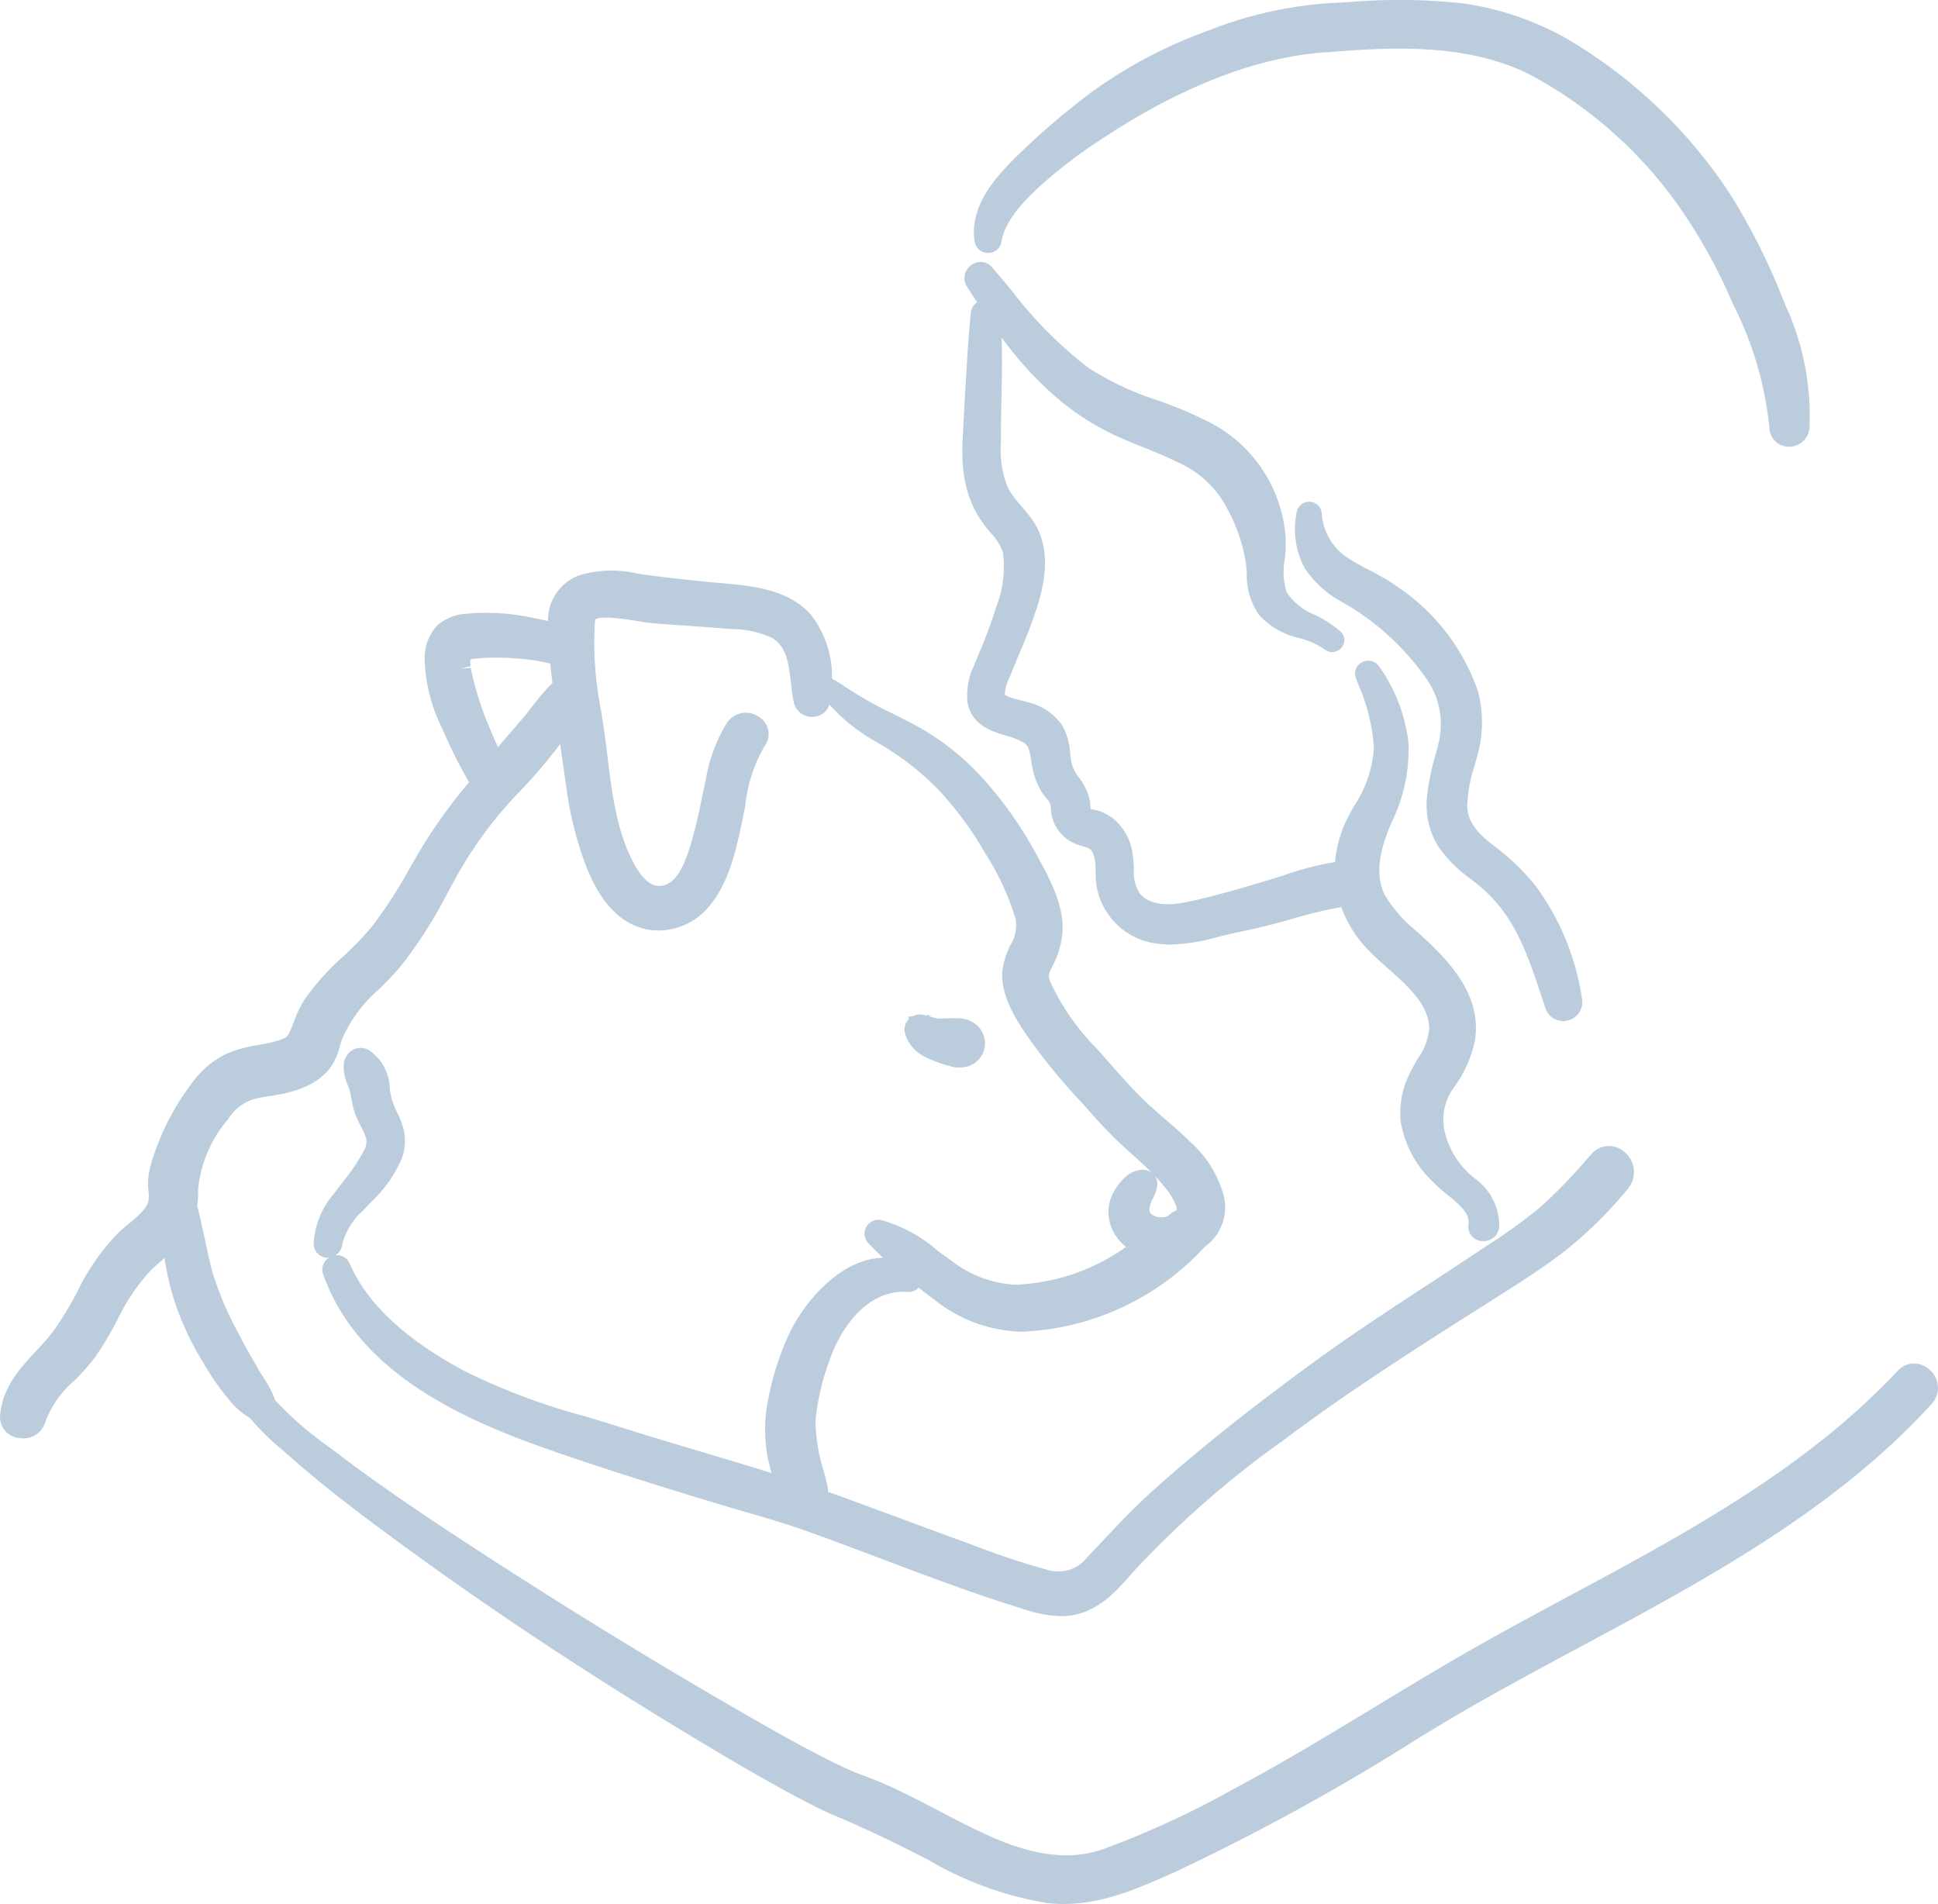 <svg xmlns="http://www.w3.org/2000/svg" width="136.776" height="134.374" viewBox="0 0 136.776 134.374">
  <g id="Group_3218" data-name="Group 3218" transform="translate(-337.719 -1933)">
    <path id="Path_6860" data-name="Path 6860" d="M58.848,67.691a3.465,3.465,0,0,0,1.006.628,9.209,9.209,0,0,0,1.037.4c.1.032.205.058.309.085l.171.046c.063.018.124.035.189.049a1.9,1.9,0,0,0,.425.046,2.411,2.411,0,0,0,.567-.071A1.7,1.7,0,0,0,63,65.78a1.984,1.984,0,0,0-.929-.305,1.951,1.951,0,0,1-.237-.01h-.4c-.128,0-.258.007-.387.012s-.227.011-.344.011c-.1,0-.19,0-.292-.012l-.368-.091-.123-.07,0-.031h-.049l-.115-.066-.1.066h0a1.1,1.1,0,0,0-.945.042l-.279.023v.187a1.026,1.026,0,0,0-.248,1.044v0a2.794,2.794,0,0,0,.669,1.109m2.865.507Z" transform="translate(343.42 1939.393)" fill="#bbccdc"/>
    <path id="Path_6861" data-name="Path 6861" d="M63.825,35.922a4.019,4.019,0,0,1,.889,1.4,7.674,7.674,0,0,1-.484,3.886,32.689,32.689,0,0,1-1.187,3.217l-.35.863a4.753,4.753,0,0,0-.466,2.7c.336,1.553,1.669,1.963,2.742,2.293a4.559,4.559,0,0,1,1.3.534c.273.2.349.589.441,1.2.034.232.07.46.122.676a5.277,5.277,0,0,0,.618,1.548,4,4,0,0,0,.321.429l.086.107a.864.864,0,0,1,.24.661l.021.22a2.811,2.811,0,0,0,2.1,2.37l.182.059c.384.122.49.163.618.37a2.643,2.643,0,0,1,.233,1.247l.01.238a4.924,4.924,0,0,0,4.392,5.009,6.485,6.485,0,0,0,.9.059,13.614,13.614,0,0,0,3.339-.541c.581-.147,1.166-.272,1.749-.4.5-.109,1-.216,1.5-.337.672-.161,1.346-.351,2.02-.542a29.5,29.5,0,0,1,3.435-.82,8.6,8.6,0,0,0,1.8,2.914c.44.477.948.927,1.483,1.4,1.411,1.251,2.869,2.546,2.927,4.213A4.293,4.293,0,0,1,94,73.052c-.135.234-.268.466-.387.7a6.32,6.32,0,0,0-.835,3.672,7.517,7.517,0,0,0,2.28,4.324,10.221,10.221,0,0,0,1.01.9c.976.79,1.608,1.364,1.505,2.125a1.009,1.009,0,0,0,.388.954,1.1,1.1,0,0,0,.66.213,1.155,1.155,0,0,0,.471-.1,1.091,1.091,0,0,0,.652-.9,4.111,4.111,0,0,0-1.665-3.38,5.9,5.9,0,0,1-2.141-3.183,3.783,3.783,0,0,1,.6-3.27,8.589,8.589,0,0,0,1.5-3.371c.439-3.014-1.534-5.294-3.732-7.309l-.393-.356a9.749,9.749,0,0,1-2.22-2.513c-.866-1.658-.2-3.666.48-5.231a11.536,11.536,0,0,0,1.162-5.6,11.722,11.722,0,0,0-2.053-5.33.944.944,0,0,0-1.218-.313.889.889,0,0,0-.436,1.119l.137.368A13.5,13.5,0,0,1,90.9,51.1a8.339,8.339,0,0,1-1.42,4.157l-.306.564a8.612,8.612,0,0,0-1.018,3.362,21.6,21.6,0,0,0-3.628.941c-.451.145-.9.29-1.342.419l-.49.144c-1.7.5-3.452,1.015-5.167,1.351-1.029.2-2.41.255-3.156-.637a2.788,2.788,0,0,1-.413-1.712c-.013-.29-.027-.58-.064-.859a3.944,3.944,0,0,0-1.37-2.695,3.408,3.408,0,0,0-1.127-.583,2.238,2.238,0,0,0-.344-.077,1.208,1.208,0,0,1-.15-.029,1.514,1.514,0,0,1-.021-.213,3.229,3.229,0,0,0-.051-.461,4.023,4.023,0,0,0-.736-1.526,2.987,2.987,0,0,1-.524-1c-.054-.246-.083-.5-.113-.747a4.546,4.546,0,0,0-.567-1.967,4.071,4.071,0,0,0-2.429-1.63c-.133-.041-.3-.081-.472-.124-.284-.069-1.039-.253-1.145-.427a3.152,3.152,0,0,1,.344-1.213l.114-.275c.19-.489.392-.971.6-1.453.328-.782.667-1.592.952-2.42.56-1.625,1.6-4.65-.11-7.019-.222-.307-.468-.6-.714-.885a7.272,7.272,0,0,1-.965-1.31,7.269,7.269,0,0,1-.493-3.266v-.137c0-.966.016-1.938.038-2.911.031-1.41.059-2.854.012-4.295a25.079,25.079,0,0,0,3.764,4.144,18.474,18.474,0,0,0,4.386,2.83c.6.271,1.211.517,1.822.763.822.329,1.672.672,2.464,1.073a7.1,7.1,0,0,1,3.147,2.68A12.059,12.059,0,0,1,81.854,38c.038.284.057.569.076.85a4.828,4.828,0,0,0,.866,2.9,5.365,5.365,0,0,0,2.824,1.626,5.651,5.651,0,0,1,1.808.806.845.845,0,0,0,.528.182.854.854,0,0,0,.651-.3.821.821,0,0,0-.067-1.15,8.3,8.3,0,0,0-1.8-1.171,4.28,4.28,0,0,1-2.006-1.611,4.825,4.825,0,0,1-.128-2.3,9.84,9.84,0,0,0,.056-1.632A9.94,9.94,0,0,0,79.47,28.24a29.307,29.307,0,0,0-3.889-1.658,20.52,20.52,0,0,1-4.835-2.275,29.528,29.528,0,0,1-5.463-5.514c-.44-.53-.881-1.06-1.329-1.58a1.075,1.075,0,0,0-1.486-.144,1.107,1.107,0,0,0-.3,1.489h0c.238.372.48.748.726,1.123a1.05,1.05,0,0,0-.446.755c-.209,2.2-.333,4.435-.452,6.595l-.1,1.837c-.121,2.07-.108,4.457,1.572,6.613.115.147.237.293.358.44" transform="translate(343.785 1934.651)" fill="#bbccdc"/>
    <path id="Path_6862" data-name="Path 6862" d="M93.141,50.144a16.489,16.489,0,0,0-.6,3,5.568,5.568,0,0,0,.785,3.4,9.135,9.135,0,0,0,2.276,2.3c.331.26.661.522.974.8,2.225,2.008,3.1,4.641,4.027,7.429l.3.9a1.312,1.312,0,0,0,1.245.925,1.42,1.42,0,0,0,.335-.042,1.342,1.342,0,0,0,1-1.564,17.885,17.885,0,0,0-3.237-7.894,16.644,16.644,0,0,0-3.1-2.966c-1.211-.938-1.738-1.746-1.76-2.7a10,10,0,0,1,.5-2.789l.173-.638a8.647,8.647,0,0,0,.087-4.685,14.713,14.713,0,0,0-5.679-7.375,16.574,16.574,0,0,0-1.979-1.165c-.52-.275-1.011-.536-1.48-.837a4.057,4.057,0,0,1-1.889-3.188.89.89,0,0,0-.883-.807h-.005a.892.892,0,0,0-.889.8,5.784,5.784,0,0,0,.6,3.927,7.23,7.23,0,0,0,2.517,2.293,18.171,18.171,0,0,1,6.181,5.666,5.59,5.59,0,0,1,.725,4.344c-.071.289-.148.576-.225.865" transform="translate(345.883 1936.162)" fill="#bbccdc"/>
    <path id="Path_6863" data-name="Path 6863" d="M63.6,17.853H63.6a.935.935,0,0,0,.932-.773c.253-1.537,1.6-2.931,3.019-4.208a35.857,35.857,0,0,1,4.369-3.259c3.715-2.439,9.372-5.441,15.236-5.9,4.427-.346,9.94-.777,14.579,1.5a30.4,30.4,0,0,1,10.4,9.049,37.533,37.533,0,0,1,4.027,7.191,24.452,24.452,0,0,1,2.573,8.712,1.375,1.375,0,0,0,1.363,1.362h.033a1.433,1.433,0,0,0,1.433-1.332,18.673,18.673,0,0,0-1.738-8.749A45.031,45.031,0,0,0,116,13.754a34.921,34.921,0,0,0-11.523-11,20.821,20.821,0,0,0-7.244-2.5A41.535,41.535,0,0,0,89.077.147L88.235.19a28.274,28.274,0,0,0-9.077,1.961,33.229,33.229,0,0,0-8.189,4.3,53.408,53.408,0,0,0-5.48,4.7c-1.147,1.164-3.285,3.332-2.832,5.935a.941.941,0,0,0,.941.765" transform="translate(343.858 1933)" fill="#bbccdc"/>
    <path id="Path_6864" data-name="Path 6864" d="M136.2,93.094a1.572,1.572,0,0,0-2.288.068c-6.454,6.89-14.931,11.447-23.129,15.853-2.272,1.222-4.623,2.485-6.888,3.776-2.323,1.323-4.643,2.73-6.885,4.089-3.255,1.972-6.619,4.013-10.033,5.824a64.388,64.388,0,0,1-9.145,4.208c-2.208.754-4.635.507-7.647-.783-1.332-.571-2.652-1.262-3.926-1.931-1.294-.678-2.632-1.379-4.011-1.972-.423-.181-.85-.344-1.279-.506-.3-.116-.609-.232-.91-.356h0c-.043-.021-.088-.043-.135-.063l-.154-.068c-.2-.089-.393-.183-.59-.279-2.429-1.175-4.807-2.545-6.906-3.755-6.549-3.773-13.2-7.872-19.778-12.183-2.611-1.712-5.687-3.772-8.713-6.069l-.629-.473a23.841,23.841,0,0,1-3.736-3.254,6.7,6.7,0,0,0-.794-1.546c-.114-.179-.228-.357-.328-.533l-.36-.623c-.324-.56-.648-1.118-.943-1.7l-.18-.355a22.1,22.1,0,0,1-1.839-4.342c-.191-.739-.352-1.492-.514-2.246-.167-.777-.337-1.568-.541-2.352a7.672,7.672,0,0,0,.061-1.209,8.945,8.945,0,0,1,2.108-4.913,3.334,3.334,0,0,1,1.635-1.37,9.378,9.378,0,0,1,1.406-.294,9.4,9.4,0,0,0,1.9-.44,4.925,4.925,0,0,0,2.16-1.376,4.506,4.506,0,0,0,.8-1.7c.049-.168.1-.338.159-.505a9.98,9.98,0,0,1,2.64-3.536c.5-.5,1.018-1.02,1.479-1.571A32.214,32.214,0,0,0,31.647,59.3l.424-.773a28.8,28.8,0,0,1,4.622-6.282,35.677,35.677,0,0,0,2.685-3.133l.155-.2c.08.562.157,1.132.238,1.687l.17,1.171A25.388,25.388,0,0,0,41.349,57.5c.582,1.456,1.584,3.483,3.56,4.271a4.258,4.258,0,0,0,1.578.3,4.669,4.669,0,0,0,3.556-1.7c1.4-1.661,1.879-3.889,2.319-5.923.085-.393.16-.8.237-1.221a10.592,10.592,0,0,1,1.356-4.163,1.418,1.418,0,0,0-.351-2.042,1.617,1.617,0,0,0-2.278.357,11.164,11.164,0,0,0-1.523,4.1c-.1.45-.2.9-.292,1.355a34.4,34.4,0,0,1-.836,3.4c-.361,1.127-.85,2.321-1.733,2.623-.757.264-1.467-.2-2.127-1.376-1.274-2.259-1.613-5.014-1.941-7.678-.065-.527-.13-1.052-.2-1.566s-.154-1.046-.236-1.581a24.78,24.78,0,0,1-.444-6.513c.238-.237,1.3-.2,3.155.115.359.06.658.109.85.124.752.063,1.5.114,2.255.166.908.06,1.816.123,2.722.2l.6.048a7.069,7.069,0,0,1,2.876.609c1.063.6,1.2,1.794,1.366,3.182.057.485.115.963.211,1.406a1.3,1.3,0,0,0,1.324,1,1.248,1.248,0,0,0,1.185-.866,12.943,12.943,0,0,0,3.391,2.684A19.885,19.885,0,0,1,66.1,52.006,23.374,23.374,0,0,1,69.4,56.4l.091.156a18.625,18.625,0,0,1,2.192,4.721,2.671,2.671,0,0,1-.373,1.829,5.257,5.257,0,0,0-.568,1.854c-.134,1.841,1.133,3.663,1.973,4.87A44.224,44.224,0,0,0,76.325,74.2l.546.607a33.035,33.035,0,0,0,2.344,2.443l.57.511c.516.462,1.038.937,1.527,1.433a1.036,1.036,0,0,0-.87-.22,1.973,1.973,0,0,0-.927.412,3.622,3.622,0,0,0-.459.468,3.816,3.816,0,0,0-.688,1.189,2.989,2.989,0,0,0,.309,2.465,3.488,3.488,0,0,0,.793.894A14.355,14.355,0,0,1,71.7,87.064h-.112a8,8,0,0,1-4.468-1.709c-.326-.225-.654-.471-.987-.72A10.189,10.189,0,0,0,62.2,82.509a.984.984,0,0,0-1.063.482.97.97,0,0,0,.144,1.142c.331.354.681.7,1.044,1.035a5.09,5.09,0,0,0-1.57.294c-2.338.853-4.295,3.315-5.2,5.375a20.182,20.182,0,0,0-1.478,5.142,10.533,10.533,0,0,0,.382,4.385c-1.656-.52-3.313-1.012-4.942-1.5-1.848-.55-3.7-1.1-5.534-1.683-.863-.275-1.731-.536-2.6-.8a45.953,45.953,0,0,1-8.605-3.221c-4.221-2.267-6.874-4.756-8.111-7.607a.941.941,0,0,0-1.018-.551,1,1,0,0,0,.5-.78,4.805,4.805,0,0,1,1.541-2.448l.548-.59a9.078,9.078,0,0,0,2.119-3.032,3.574,3.574,0,0,0,.128-2.056,6.372,6.372,0,0,0-.466-1.2,5.732,5.732,0,0,1-.356-.871,7.364,7.364,0,0,1-.155-.774,3.352,3.352,0,0,0-1.492-2.75,1.178,1.178,0,0,0-1.1-.013,1.265,1.265,0,0,0-.651.963,3.041,3.041,0,0,0,.272,1.513,3.883,3.883,0,0,1,.171.519c.034.148.061.3.089.446a7.294,7.294,0,0,0,.215.926,6.789,6.789,0,0,0,.447,1.017,4.742,4.742,0,0,1,.39.91,1.33,1.33,0,0,1-.2.889A13.741,13.741,0,0,1,24.2,79.811c-.22.282-.437.564-.646.851a5.822,5.822,0,0,0-1.418,3.523.987.987,0,0,0,.963.981h.034a1.1,1.1,0,0,0,.134-.024.965.965,0,0,0-.468,1.165h0c2.4,6.883,9.707,10.215,15.805,12.35,4.391,1.536,8.744,2.876,12.422,3.983.567.17,1.134.335,1.7.5,1.308.379,2.662.771,3.958,1.229,1.883.667,3.754,1.374,5.626,2.08,3.23,1.22,6.57,2.481,9.934,3.512a8.972,8.972,0,0,0,2.617.5,5.107,5.107,0,0,0,.667-.044c2-.272,3.26-1.721,4.372-3a69.123,69.123,0,0,1,10.742-9.419c4.521-3.4,9.372-6.481,14.116-9.492l.752-.477c1.665-1.052,3.386-2.139,4.975-3.379a29.491,29.491,0,0,0,4.4-4.347,1.838,1.838,0,0,0-.22-2.586,1.632,1.632,0,0,0-2.356.145l-.429.479a34.789,34.789,0,0,1-3.214,3.286,38.05,38.05,0,0,1-3.674,2.657l-.517.343c-1.157.771-2.319,1.532-3.483,2.293-2.922,1.91-5.943,3.885-8.806,6-3.131,2.311-7.211,5.407-11.023,8.864-1.162,1.053-2.23,2.187-3.262,3.283q-.57.6-1.149,1.21a2.579,2.579,0,0,1-2.742.936,53.766,53.766,0,0,1-5.32-1.76L67.459,105q-2.126-.776-4.247-1.566-1.9-.7-3.8-1.4c-.325-.119-.656-.228-.983-.344a1.867,1.867,0,0,0-.047-.493c-.078-.331-.166-.663-.254-1a11.865,11.865,0,0,1-.568-3.632,17.252,17.252,0,0,1,.94-4.045c.8-2.422,2.748-5.155,5.568-4.941a.983.983,0,0,0,.764-.3c.384.3.77.592,1.152.877a10.213,10.213,0,0,0,6.043,2.226h.137a18.542,18.542,0,0,0,12.829-5.949c.007-.008.009-.018.016-.025a3.421,3.421,0,0,0,1.309-3.793,7.877,7.877,0,0,0-2.384-3.688c-.547-.545-1.129-1.046-1.693-1.532-.432-.372-.862-.744-1.276-1.133-1.011-.953-1.968-2.045-2.893-3.1l-.65-.739a16.4,16.4,0,0,1-3.312-4.762c-.146-.4-.11-.525.164-1.07a5.988,5.988,0,0,0,.717-2.585c.049-1.839-.949-3.663-1.75-5.128l-.123-.224a27.458,27.458,0,0,0-3.324-4.826,18.256,18.256,0,0,0-4.976-4.125c-.592-.324-1.195-.628-1.8-.931a25.972,25.972,0,0,1-3.686-2.116l-.59-.348-.023.025a7.088,7.088,0,0,0-1.455-4.5c-1.6-1.874-4.279-2.1-6.43-2.282-.382-.032-.755-.063-1.11-.1L48.6,37.326c-1.2-.126-2.443-.258-3.648-.451a7.924,7.924,0,0,0-4.075.133,3.361,3.361,0,0,0-2.2,3.229c-.311-.076-.617-.141-.9-.193a15.649,15.649,0,0,0-4.876-.327,3.434,3.434,0,0,0-2.012.794,3.337,3.337,0,0,0-.921,2.343,11.74,11.74,0,0,0,1.266,5.017A34.434,34.434,0,0,0,33.1,51.6,40.547,40.547,0,0,0,30.149,55.6c-.429.684-.836,1.386-1.243,2.089a32.312,32.312,0,0,1-2.691,4.145,22.659,22.659,0,0,1-1.986,2.059A17.788,17.788,0,0,0,21.5,66.932a8.293,8.293,0,0,0-.774,1.612c-.1.262-.206.526-.328.788-.145.313-.464.437-1.175.615-.335.085-.674.147-1.011.21a9.3,9.3,0,0,0-2.16.584,6.377,6.377,0,0,0-2.485,2.07,17.617,17.617,0,0,0-2.811,5.417,6.3,6.3,0,0,0-.3,1.419,4.884,4.884,0,0,0,.019.8,2.619,2.619,0,0,1,0,.7c-.126.585-.816,1.15-1.424,1.648-.22.18-.432.355-.615.523a15.926,15.926,0,0,0-3,4.277,22.969,22.969,0,0,1-1.637,2.7A17,17,0,0,1,2.53,91.763C1.4,92.982.223,94.242.009,96.234A1.487,1.487,0,0,0,1.29,97.879a1.912,1.912,0,0,0,.332.031,1.6,1.6,0,0,0,1.584-1.177,7.05,7.05,0,0,1,2.045-2.9A15.161,15.161,0,0,0,6.719,92.17a23.688,23.688,0,0,0,1.555-2.6,14.131,14.131,0,0,1,2.388-3.538c.245-.237.5-.46.758-.684.063-.054.125-.114.188-.169.1.682.235,1.345.4,2A19.838,19.838,0,0,0,14.3,92.495a18.7,18.7,0,0,0,1.682,2.475l.087.1a5.528,5.528,0,0,0,1.576,1.413,17.155,17.155,0,0,0,2.193,2.17l.46.4c2.622,2.334,5.444,4.437,7.884,6.225,6.309,4.623,12.961,9.036,20.338,13.494,2.34,1.413,5.07,3.045,7.866,4.529.8.423,1.648.867,2.554,1.247,2.012.842,4.119,1.84,6.63,3.142a24.211,24.211,0,0,0,8.365,3.019,10.472,10.472,0,0,0,1.135.063c2.791,0,5.3-1.121,7.742-2.208l.146-.066a157.132,157.132,0,0,0,17.362-9.559l.932-.565c3.35-2.033,6.9-3.935,10.331-5.776,7.405-3.973,15.063-8.083,21.438-13.831,1.131-1.02,2.241-2.124,3.3-3.277a1.672,1.672,0,0,0-.121-2.4M81.114,81.675l.135-.485-.007-.005.01-.021c.03-.057.063-.113.1-.167a2.268,2.268,0,0,0,.261-.649l.03-.112a.973.973,0,0,0-.166-.874,11.03,11.03,0,0,1,.754.858,4.374,4.374,0,0,1,.8,1.364.853.853,0,0,1,.008.225l-.025.024a1.782,1.782,0,0,0-.362.2c-.085.069-.166.131-.249.2l-.034.012a2.512,2.512,0,0,1-.254.061l-.027,0-.116.005a1.333,1.333,0,0,1-.153-.008H81.79l-.049,0c-.044-.01-.088-.02-.132-.032l0,.012a.935.935,0,0,0-.164-.086l-.1-.046-.005.009-.049-.043a1.1,1.1,0,0,1-.1-.1l-.016-.018a.823.823,0,0,0-.055-.124c0-.061,0-.125,0-.2M62.32,83.157h0v0ZM24.149,85.836h0ZM35.023,48.86c-.165-.37-.331-.738-.48-1.111a21.679,21.679,0,0,1-1.323-4.212l-.71.056.7-.177c-.01-.122-.019-.244-.018-.371,0-.036,0-.072,0-.11l.125-.022c.093-.012.187-.023.28-.032.32-.036.641-.053.961-.061a19.378,19.378,0,0,1,2.052.064,12.928,12.928,0,0,1,1.97.29c.075.018.157.04.253.067,0,.046.011.094.014.139.037.407.1.815.139,1.223a15.466,15.466,0,0,0-1.364,1.577c-.216.279-.432.558-.653.826-.361.432-.734.854-1.1,1.278-.247.279-.484.567-.728.849-.04-.09-.079-.183-.119-.272" transform="translate(337.72 1936.596)" fill="#bbccdc"/>
  </g>
</svg>
